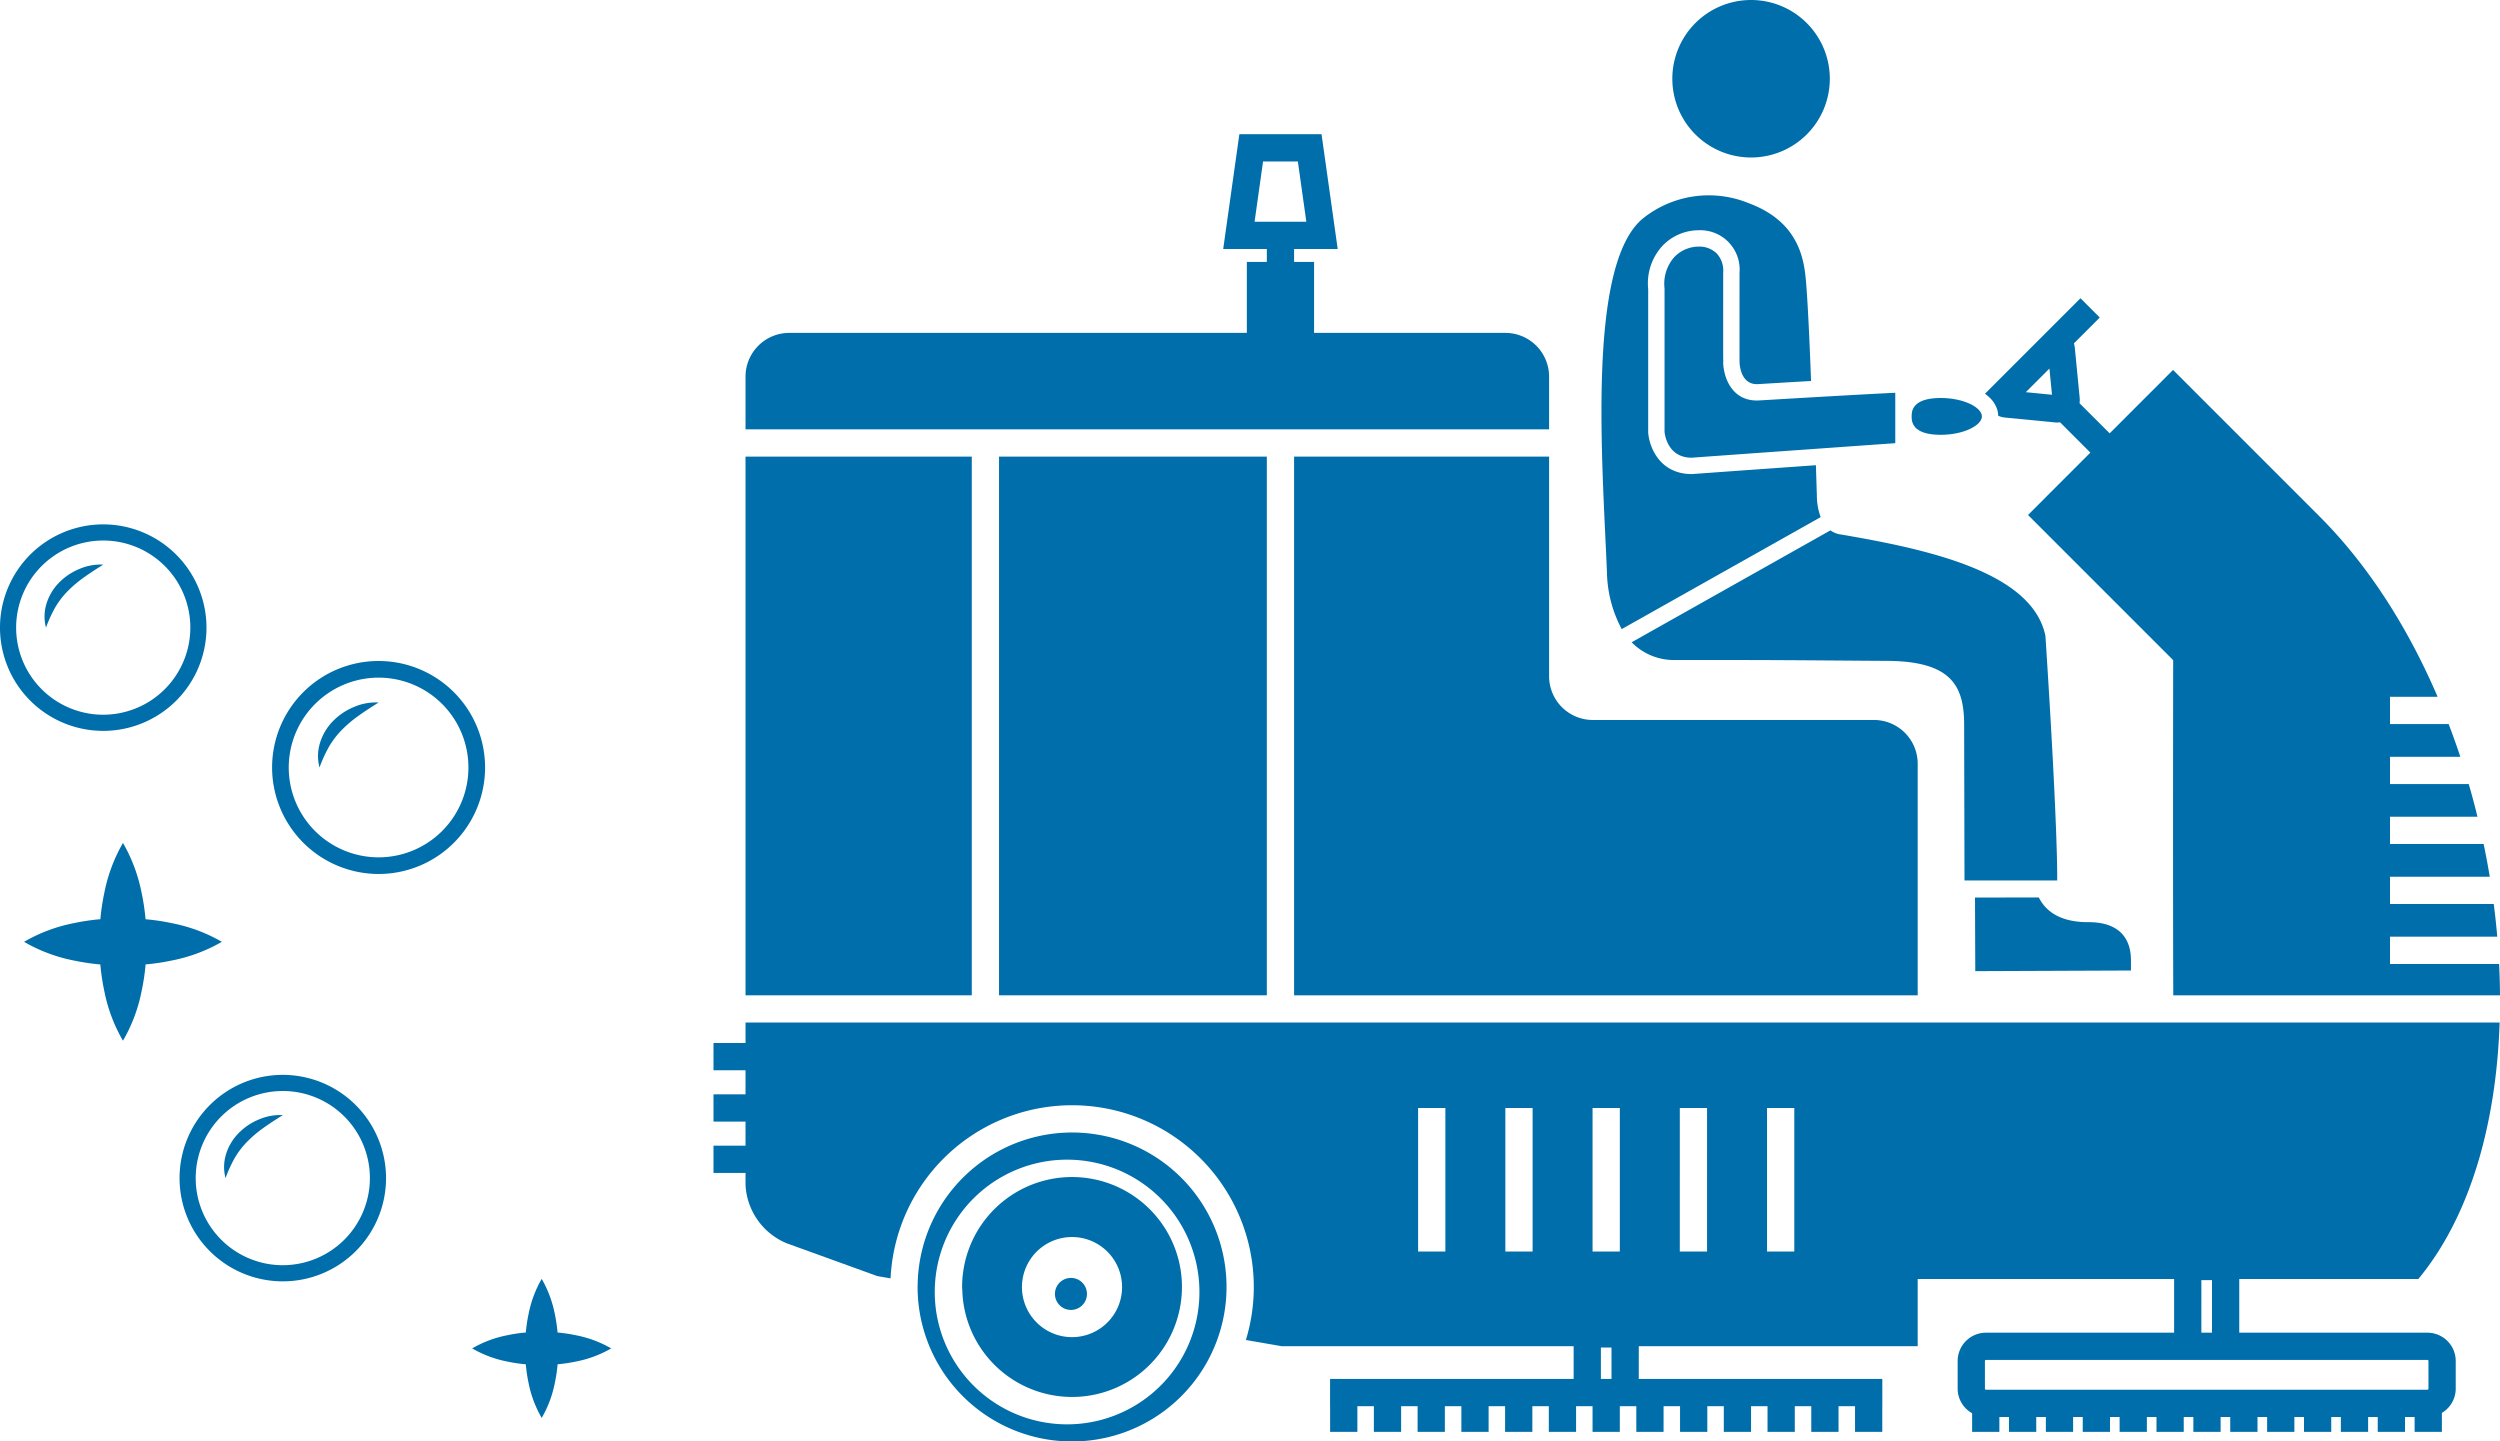<svg xmlns="http://www.w3.org/2000/svg" viewBox="0 0 514.819 296.837"><defs><style>.a{fill:#006eab;}</style></defs><title>Element 76</title><path class="a" d="M108.275,280.948a31.716,31.716,0,0,0,.582,3.882,23.162,23.162,0,0,0,2.694,7.158,23.154,23.154,0,0,0,2.694-7.158,31.755,31.755,0,0,0,.582-3.888,31.909,31.909,0,0,0,3.881-.584,23.385,23.385,0,0,0,7.157-2.685,23.395,23.395,0,0,0-7.157-2.685,31.885,31.885,0,0,0-3.888-.585,31.892,31.892,0,0,0-.585-3.888,23.395,23.395,0,0,0-2.685-7.157,23.394,23.394,0,0,0-2.685,7.157,31.894,31.894,0,0,0-.584,3.881,31.692,31.692,0,0,0-3.888.582,23.15,23.15,0,0,0-7.158,2.694,23.159,23.159,0,0,0,7.158,2.694A31.711,31.711,0,0,0,108.275,280.948Z"/><path class="a" d="M29.974,189.297a45.351,45.351,0,0,0-.832-5.531,33.279,33.279,0,0,0-3.819-10.183,33.28,33.28,0,0,0-3.82,10.183,45.279,45.279,0,0,0-.831,5.522,44.994,44.994,0,0,0-5.532.828A32.936,32.936,0,0,0,4.958,193.948a32.949,32.949,0,0,0,10.182,3.833,45.203,45.203,0,0,0,5.523.827,45.136,45.136,0,0,0,.827,5.523,32.937,32.937,0,0,0,3.833,10.182,32.946,32.946,0,0,0,3.832-10.182,45.105,45.105,0,0,0,.828-5.532,45.293,45.293,0,0,0,5.522-.831,33.284,33.284,0,0,0,10.183-3.82,33.284,33.284,0,0,0-10.183-3.82A45.438,45.438,0,0,0,29.974,189.297Z"/><path class="a" d="M77.961,179.976a21.929,21.929,0,1,0-21.929-21.929A21.955,21.955,0,0,0,77.961,179.976Zm0-40.43a18.501,18.501,0,1,1-18.501,18.501A18.522,18.522,0,0,1,77.961,139.545Z"/><path class="a" d="M67.775,153.724a17.626,17.626,0,0,1,2.699-3.494,25.972,25.972,0,0,1,3.457-2.904c1.26-.905,2.593-1.758,4.03-2.66a11.237,11.237,0,0,0-4.994.89,12.92,12.92,0,0,0-4.323,2.868,10.968,10.968,0,0,0-2.728,4.503,9.178,9.178,0,0,0-.117,5.119A28.145,28.145,0,0,1,67.775,153.724Z"/><path class="a" d="M21.26,107.984A21.261,21.261,0,1,0,42.521,129.245,21.285,21.285,0,0,0,21.26,107.984Zm0,39.197a17.936,17.936,0,1,1,17.936-17.936A17.956,17.956,0,0,1,21.26,147.181Z"/><path class="a" d="M16.419,117.136A12.533,12.533,0,0,0,12.228,119.916a10.632,10.632,0,0,0-2.644,4.366,8.893,8.893,0,0,0-.113,4.962,27.281,27.281,0,0,1,1.915-4.19,17.122,17.122,0,0,1,2.616-3.387,25.189,25.189,0,0,1,3.352-2.816c1.221-.878,2.514-1.704,3.907-2.578A10.898,10.898,0,0,0,16.419,117.136Z"/><path class="a" d="M58.236,221.344A21.261,21.261,0,1,0,79.497,242.605,21.285,21.285,0,0,0,58.236,221.344Zm0,39.197a17.936,17.936,0,1,1,17.936-17.936A17.956,17.956,0,0,1,58.236,260.541Z"/><path class="a" d="M53.394,230.496a12.535,12.535,0,0,0-4.191,2.781,10.631,10.631,0,0,0-2.644,4.366,8.893,8.893,0,0,0-.113,4.962,27.282,27.282,0,0,1,1.915-4.19,17.122,17.122,0,0,1,2.616-3.387A25.18,25.18,0,0,1,54.329,232.212c1.222-.878,2.515-1.704,3.907-2.578A10.898,10.898,0,0,0,53.394,230.496Z"/><rect class="a" x="153.524" y="94.03" width="46.592" height="110.933"/><rect class="a" x="205.73" y="94.03" width="55.144" height="110.933"/><path class="a" d="M319.001,77.535a9.007,9.007,0,0,0-8.98-8.982H270.605V53.933h-4.116V51.281h8.982L272.141,27.636H255.221l-3.331,23.645h8.985V53.933h-4.116V68.553H162.508a9.008,9.008,0,0,0-8.984,8.982v10.883h165.477Zm-60.65-31.871,1.748-12.418H267.264l1.748,12.418Z"/><path class="a" d="M394.906,157.245a9.011,9.011,0,0,0-8.984-8.982H327.983a9.006,9.006,0,0,1-8.982-8.977v-45.256H266.489V204.962H394.906Z"/><path class="a" d="M447.538,204.962h67.281q-.021-3.207-.182-6.454H492.165V192.892H514.255q-.289-3.36-.722-6.735H492.165v-5.616h20.545q-.557-3.37-1.263-6.734H492.165v-5.613H510.18c-.551-2.256-1.149-4.506-1.797-6.735H492.165v-5.616h14.481q-1.125-3.401-2.403-6.734H492.165v-5.616h9.806c-6.143-14.326-14.407-27.328-24.616-37.444L447.492,76.182,434.437,89.239l-6.203-6.203a4.91,4.91,0,0,0,.027-1.132L427.267,71.67a5.087,5.087,0,0,0-.191-.96l5.324-5.327-3.969-3.968-19.666,19.666c.21.148.403.309.592.467a6.092,6.092,0,0,1,1.929,2.798,4.926,4.926,0,0,1,.201,1.271,4.833,4.833,0,0,0,1.454.377l10.237.993c.166.016.327.025.486.025h.003a5.251,5.251,0,0,0,.546-.055l6.252,6.251-12.839,12.841,29.865,29.867.027-.03C447.467,172.586,447.498,193.733,447.538,204.962ZM422.036,75.893l.523,5.395-5.393-.527Z"/><path class="a" d="M241.796,273.38a22.635,22.635,0,1,0-43.669-8.352c0,.264.03.523.041.786a22.614,22.614,0,0,0,43.628,7.566Zm-30.909-5.359a10.309,10.309,0,1,1,9.882,7.335A10.317,10.317,0,0,1,210.887,268.021Z"/><path class="a" d="M250.98,274.97a31.804,31.804,0,1,0-62.001-10.746c-.006.268-.019.532-.019.8a31.806,31.806,0,0,0,62.02,9.945Zm-58.468-9.942c0-.065.006-.128.008-.193a27.252,27.252,0,1,1-.008.193Z"/><path class="a" d="M220.795,269.741a3.296,3.296,0,1,0-.027.002Z"/><path class="a" d="M447.711,274.438H408.959a5.833,5.833,0,0,0-5.824,5.829v5.703a5.806,5.806,0,0,0,2.978,5.051v3.837h5.614v-3.061h1.98v3.061h5.613v-3.061H421.299v3.061h5.613v-3.061h1.983v3.061h5.614v-3.061h1.978v3.061h5.613v-3.061h1.98v3.061h5.613v-3.061h1.981v3.061h5.614v-3.061h1.978v3.061H464.883v-3.061h1.981v3.061h5.611v-3.061h1.98v3.061h5.614v-3.061h1.98v3.061h5.613v-3.061h1.981v3.061h5.613v-3.061h1.981v3.061H502.851v-3.906a5.808,5.808,0,0,0,2.85-4.981v-5.703a5.832,5.832,0,0,0-5.824-5.829h-38.751V263.379h36.879c10.627-12.822,16.041-31.864,16.74-52.804H153.524v4.211h-6.595v5.613h6.595v4.959h-6.595v5.613h6.595v4.959h-6.595v5.613h6.595v2.433a13.742,13.742,0,0,0,8.442,12.034l18.692,6.77,2.735.475a37.42,37.42,0,1,1,73.17,12.684l7.406,1.287H324.055v6.734H273.898v5.61h.01v5.288h5.613v-5.288h3.396v5.288h5.613v-5.288h3.393v5.288h5.614v-5.288h3.398v5.288h5.611v-5.288h3.393v5.288h5.614v-5.288h3.391v5.288h5.614v-5.288h3.394v5.288h5.614v-5.288h3.398v5.288h5.611v-5.288h3.394v5.288h5.614v-5.288h3.396v5.288h5.611v-5.288h3.394v5.288h5.614v-5.288h3.396v5.288h5.613v-5.288h3.396v5.288h5.611v-5.288h.008v-5.61H337.469v-6.734h57.437V263.379h52.806Zm-150.069-16.711h-5.614V228.165h5.614Zm17.963,0h-5.613V228.165H315.605Zm14.061,26.232v-6.467h2.188v6.467Zm-1.713-55.795h5.614v29.562h-5.614Zm23.578,29.562h-5.613V228.165h5.613Zm17.964,0h-5.614V228.165h5.614Zm130.381,22.323a.224.224,0,0,1,.213.216v5.703a.223.223,0,0,1-.213.213H408.959a.22.22,0,0,1-.21-.213v-5.703a.221.221,0,0,1,.21-.216h90.918Zm-46.554-5.613V263.61h2.188v10.828Z"/><path class="a" d="M344.379,16.218A16.216,16.216,0,1,0,360.594,0,16.215,16.215,0,0,0,344.379,16.218Z"/><path class="a" d="M421.211,130.963c-2.675-13.144-24.131-17.86-42.509-20.962a4.643,4.643,0,0,1-1.76-.786l-40.939,23.046a12.183,12.183,0,0,0,9.018,3.655h13.101c12.272.013,24.051.151,30.832.177,12.902.172,15.509,5.156,15.518,13.164l.071,32.057h19.087S423.877,171.949,421.211,130.963Z"/><path class="a" d="M359.989,41.795a21.694,21.694,0,0,0-21.737,3.249c-11.477,9.618-8.278,49.891-7.332,72.908a25.762,25.762,0,0,0,3.035,11.597l40.974-23.065a12.558,12.558,0,0,1-.785-4.383l-.2-6.301c-8.508.603-18.311,1.303-25.434,1.819l-.06.006h-.062c-6.623,0-8.769-5.583-8.977-8.535l-.003-.118V59.534a11.409,11.409,0,0,1,2.877-8.845,10.343,10.343,0,0,1,7.531-3.275,8.104,8.104,0,0,1,8.401,8.786c-.005,16.011,0,18.015.002,18.264V74.504c.008.466.171,4.607,3.586,4.607l.148-.003c4.171-.253,7.815-.469,10.992-.651-.166-4.545-.652-17.045-1.167-21.786C371.194,51.467,369.128,45.155,359.989,41.795Z"/><path class="a" d="M348.33,94.255c7.141-.519,16.952-1.219,25.451-1.82,7.327-.524,13.682-.974,16.51-1.172V80.881c-2.457.118-7.727.392-17.181.939-3.178.185-6.83.401-11.008.651l-.298.005c-5.453,0-6.934-5.197-6.953-7.946h.027c-.028-.472-.028-1.186-.028-2.327,0-2.304,0-6.895.002-16.047a5.214,5.214,0,0,0-1.312-3.942,5.099,5.099,0,0,0-3.723-1.43,6.972,6.972,0,0,0-5.071,2.204,8.26,8.26,0,0,0-1.974,6.38l.003.112V88.901C342.843,89.628,343.472,94.219,348.33,94.255Z"/><path class="a" d="M408.13,85.749c0-1.792-3.636-3.792-8.505-3.792-5.966,0-5.966,2.856-5.966,3.792,0,.939,0,3.791,5.966,3.791C404.494,89.539,408.13,87.539,408.13,85.749Z"/><path class="a" d="M406.764,199.986l32.057-.131s.006-1.359.003-1.91a11.51,11.51,0,0,0-.174-2.168c-.005,0-.003-.006-.003-.006-.771-4.047-3.914-5.899-8.644-5.873-.161,0-.322,0-.478-.006-5.737-.115-8.428-2.572-9.681-5.084l-13.136.022.041,11.079Z"/></svg>